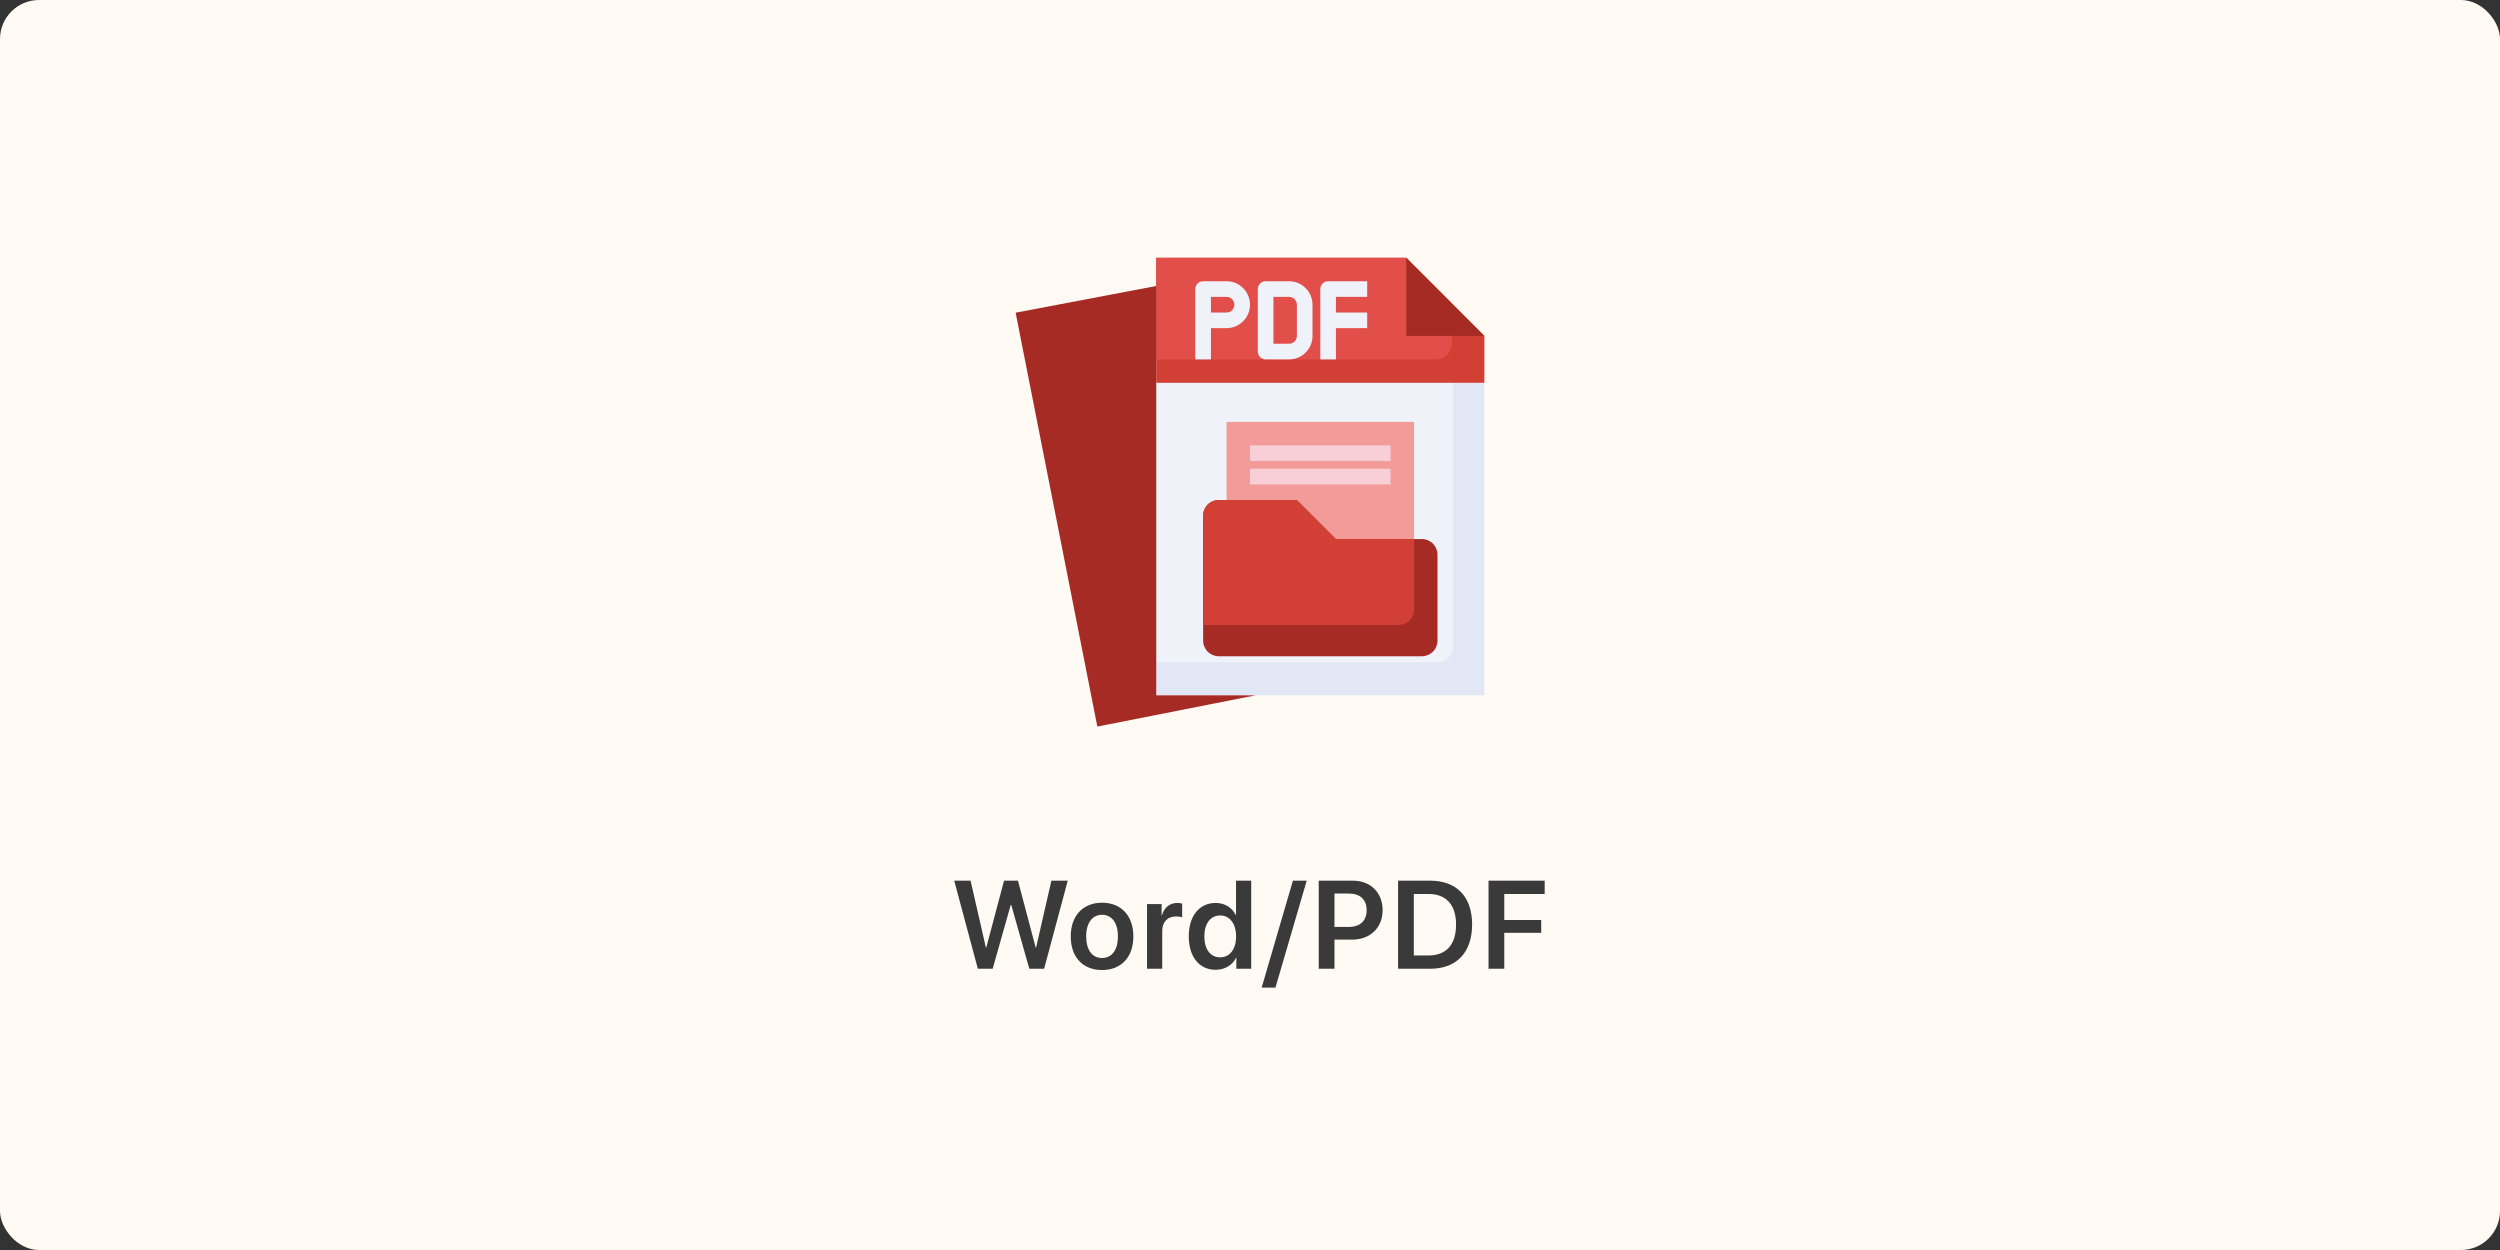 <svg width="320" height="160" viewBox="0 0 320 160" fill="none" xmlns="http://www.w3.org/2000/svg">
<rect x="0" y="0" width="320" height="160" fill="#333333" stroke="none"/>
<rect width="320" height="160" rx="5" fill="#FFFAF3"/>
<path d="M148 49H190V89H148V49Z" fill="#E2E7F6"/>
<path d="M184 84.781C184.53 84.781 185.039 84.57 185.414 84.195C185.789 83.82 186 83.311 186 82.781V49H148V84.781H184Z" fill="#EFF2F9"/>
<path d="M148 49V33H180L190 43V49H148Z" fill="#D23F34"/>
<path d="M185.831 44.007V38.831L180 33H148V46.007H183.831C184.361 46.007 184.87 45.796 185.245 45.421C185.62 45.046 185.831 44.537 185.831 44.007Z" fill="#E24F4B"/>
<path d="M160.72 89L140.459 93L130 40.023L148 36.606V89H160.72Z" fill="#A72B25"/>
<path d="M180 33V43H190" fill="#A72B25"/>
<path d="M157 36H154C153.735 36 153.48 36.105 153.293 36.293C153.105 36.48 153 36.735 153 37V46H155V42H157C157.796 42 158.559 41.684 159.121 41.121C159.684 40.559 160 39.796 160 39C160 38.204 159.684 37.441 159.121 36.879C158.559 36.316 157.796 36 157 36ZM157 40H155V38H157C157.265 38 157.52 38.105 157.707 38.293C157.895 38.48 158 38.735 158 39C158 39.265 157.895 39.52 157.707 39.707C157.52 39.895 157.265 40 157 40Z" fill="#EFF2F9"/>
<path d="M165 36H162C161.735 36 161.48 36.105 161.293 36.293C161.105 36.48 161 36.735 161 37V45C161 45.265 161.105 45.52 161.293 45.707C161.48 45.895 161.735 46 162 46H165C165.796 46 166.559 45.684 167.121 45.121C167.684 44.559 168 43.796 168 43V39C168 38.204 167.684 37.441 167.121 36.879C166.559 36.316 165.796 36 165 36ZM166 43C166 43.265 165.895 43.52 165.707 43.707C165.52 43.895 165.265 44 165 44H163V38H165C165.265 38 165.52 38.105 165.707 38.293C165.895 38.48 166 38.735 166 39V43Z" fill="#EFF2F9"/>
<path d="M175 38V36H170C169.735 36 169.48 36.105 169.293 36.293C169.105 36.48 169 36.735 169 37V46H171V42H175V40H171V38H175Z" fill="#EFF2F9"/>
<path d="M181 69V54H157V64H166L171 69H181Z" fill="#F29B99"/>
<path d="M184 71V82C184 82.53 183.789 83.039 183.414 83.414C183.039 83.789 182.53 84 182 84H156C155.47 84 154.961 83.789 154.586 83.414C154.211 83.039 154 82.53 154 82V66C154 65.47 154.211 64.961 154.586 64.586C154.961 64.211 155.47 64 156 64H166L171 69H182C182.53 69 183.039 69.211 183.414 69.586C183.789 69.961 184 70.47 184 71Z" fill="#A72B25"/>
<path d="M160 57H178V59H160V57Z" fill="#F8CED7"/>
<path d="M160 60H178V62H160V60Z" fill="#F8CED7"/>
<path d="M181 78V69H171L166 64H156C155.47 64 154.961 64.211 154.586 64.586C154.211 64.961 154 65.47 154 66V80H179C179.53 80 180.039 79.789 180.414 79.414C180.789 79.039 181 78.53 181 78Z" fill="#D23F34"/>
<path d="M129.367 115.844H129.445L131.75 124H133.648L136.672 112.727H134.578L132.625 121.266H132.562L130.297 112.727H128.516L126.25 121.266H126.188L124.234 112.727H122.141L125.164 124H127.062L129.367 115.844ZM141.062 124.164C143.492 124.164 145.07 122.547 145.07 119.859C145.07 117.18 143.477 115.547 141.062 115.547C138.648 115.547 137.055 117.188 137.055 119.859C137.055 122.547 138.633 124.164 141.062 124.164ZM141.062 122.625C139.828 122.625 139.031 121.625 139.031 119.859C139.031 118.102 139.836 117.094 141.062 117.094C142.297 117.094 143.094 118.102 143.094 119.859C143.094 121.625 142.297 122.625 141.062 122.625ZM146.82 124H148.766V119.18C148.766 118.016 149.43 117.305 150.531 117.305C150.859 117.305 151.156 117.352 151.32 117.414V115.656C151.18 115.625 150.961 115.578 150.711 115.578C149.734 115.578 149.008 116.156 148.727 117.164H148.688V115.719H146.82V124ZM155.602 124.133C156.812 124.133 157.766 123.516 158.219 122.586H158.25V124H160.156V112.727H158.211V117.109H158.164C157.727 116.195 156.789 115.578 155.602 115.578C153.516 115.578 152.164 117.234 152.164 119.852C152.164 122.484 153.516 124.133 155.602 124.133ZM156.188 117.18C157.414 117.18 158.219 118.234 158.219 119.859C158.219 121.5 157.414 122.539 156.188 122.539C154.93 122.539 154.156 121.508 154.156 119.859C154.156 118.219 154.938 117.18 156.188 117.18ZM163.258 126.414L167.258 112.727H165.492L161.492 126.414H163.258ZM168.797 112.727V124H170.812V120.273H173.094C175.375 120.273 176.977 118.75 176.977 116.5C176.977 114.25 175.422 112.727 173.18 112.727H168.797ZM170.812 114.375H172.648C174.094 114.375 174.93 115.148 174.93 116.5C174.93 117.867 174.086 118.648 172.641 118.648H170.812V114.375ZM178.953 112.727V124H183.07C186.445 124 188.43 121.906 188.43 118.336C188.43 114.766 186.438 112.727 183.07 112.727H178.953ZM180.969 114.43H182.859C185.109 114.43 186.375 115.82 186.375 118.344C186.375 120.914 185.125 122.297 182.859 122.297H180.969V114.43ZM192.547 124V119.398H197.273V117.758H192.547V114.43H197.719V112.727H190.531V124H192.547Z" fill="#3A3A3A"/>
</svg>
